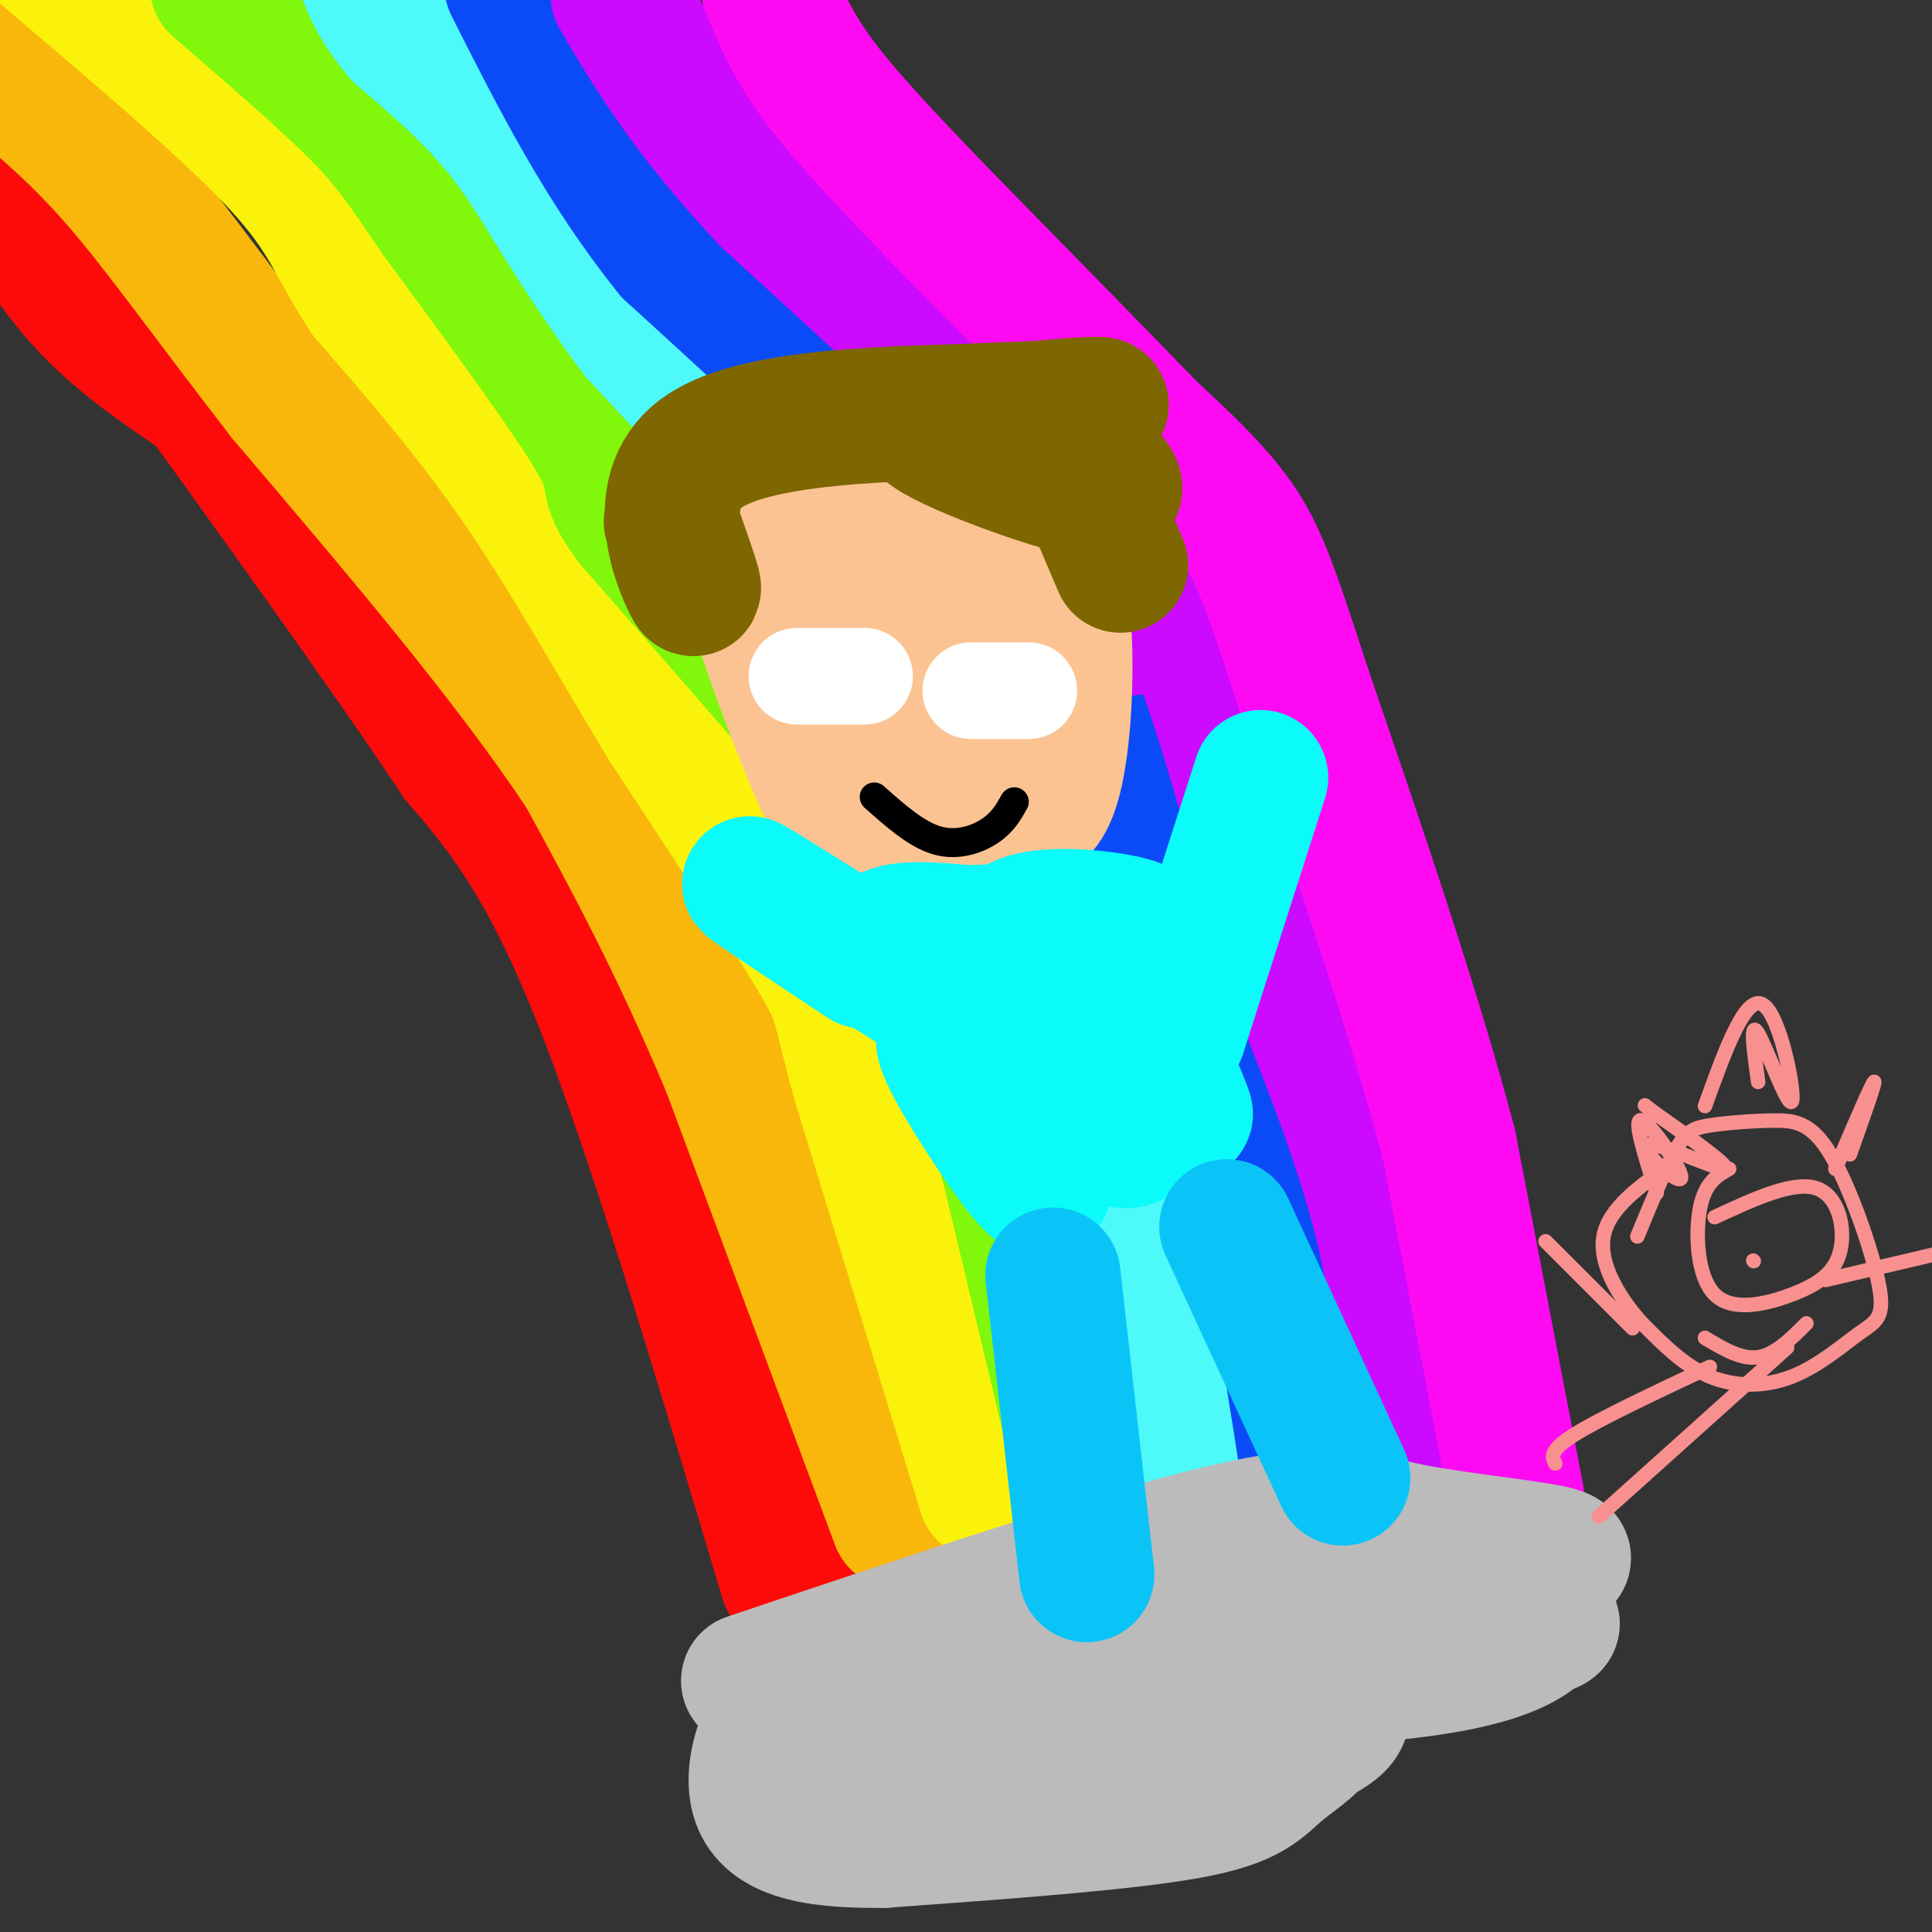 <svg viewBox='0 0 400 400' version='1.1' xmlns='http://www.w3.org/2000/svg' xmlns:xlink='http://www.w3.org/1999/xlink'><rect x="0" y="0" width="400" height="400" fill="#333333" stroke="none"/><g fill='none' stroke='rgb(253,10,10)' stroke-width='28' stroke-linecap='round' stroke-linejoin='round'><path d='M163,327c-13.833,-46.333 -27.667,-92.667 -39,-121c-11.333,-28.333 -20.167,-38.667 -29,-49'/><path d='M95,157c-15.333,-23.000 -39.167,-56.000 -63,-89'/><path d='M42,82c-8.500,-5.750 -17.000,-11.500 -24,-19c-7.000,-7.500 -12.500,-16.750 -18,-26'/></g>
<g fill='none' stroke='rgb(249,183,11)' stroke-width='28' stroke-linecap='round' stroke-linejoin='round'><path d='M186,315c0.000,0.000 -35.000,-94.000 -35,-94'/><path d='M151,221c-10.833,-25.833 -20.417,-43.417 -30,-61'/><path d='M121,160c-15.333,-23.167 -38.667,-50.583 -62,-78'/><path d='M59,82c-16.178,-20.933 -25.622,-34.267 -34,-44c-8.378,-9.733 -15.689,-15.867 -23,-22'/><path d='M2,16c-4.000,-4.000 -2.500,-3.000 -1,-2'/></g>
<g fill='none' stroke='rgb(251,242,11)' stroke-width='28' stroke-linecap='round' stroke-linejoin='round'><path d='M204,309c0.000,0.000 -26.000,-85.000 -26,-85'/><path d='M178,224c-4.667,-16.867 -3.333,-16.533 -9,-26c-5.667,-9.467 -18.333,-28.733 -31,-48'/><path d='M138,150c-10.067,-16.578 -19.733,-34.022 -30,-49c-10.267,-14.978 -21.133,-27.489 -32,-40'/><path d='M76,61c-6.800,-10.267 -7.800,-15.933 -18,-27c-10.200,-11.067 -29.600,-27.533 -49,-44'/><path d='M9,-10c-8.167,-7.333 -4.083,-3.667 0,0'/></g>
<g fill='none' stroke='rgb(128,247,11)' stroke-width='28' stroke-linecap='round' stroke-linejoin='round'><path d='M225,309c0.000,0.000 -16.000,-67.000 -16,-67'/><path d='M209,242c-5.111,-18.600 -9.889,-31.600 -15,-43c-5.111,-11.400 -10.556,-21.200 -16,-31'/><path d='M178,168c-1.200,-4.556 3.800,-0.444 -3,-9c-6.800,-8.556 -25.400,-29.778 -44,-51'/><path d='M131,108c-6.933,-9.400 -2.267,-7.400 -7,-16c-4.733,-8.600 -18.867,-27.800 -33,-47'/><path d='M91,45c-7.622,-11.044 -10.178,-15.156 -17,-22c-6.822,-6.844 -17.911,-16.422 -29,-26'/></g>
<g fill='none' stroke='rgb(77,249,249)' stroke-width='28' stroke-linecap='round' stroke-linejoin='round'><path d='M245,305c0.267,-8.644 0.533,-17.289 -2,-27c-2.533,-9.711 -7.867,-20.489 -11,-31c-3.133,-10.511 -4.067,-20.756 -5,-31'/><path d='M227,216c-6.667,-17.667 -20.833,-46.333 -35,-75'/><path d='M192,141c-15.833,-24.500 -37.917,-48.250 -60,-72'/><path d='M132,69c-14.089,-18.844 -19.311,-29.956 -26,-39c-6.689,-9.044 -14.844,-16.022 -23,-23'/><path d='M83,7c-5.167,-6.167 -6.583,-10.083 -8,-14'/></g>
<g fill='none' stroke='rgb(11,75,247)' stroke-width='28' stroke-linecap='round' stroke-linejoin='round'><path d='M272,312c-3.667,-23.911 -7.333,-47.822 -11,-62c-3.667,-14.178 -7.333,-18.622 -10,-27c-2.667,-8.378 -4.333,-20.689 -6,-33'/><path d='M241,194c-5.000,-15.750 -10.000,-31.500 -15,-42c-5.000,-10.500 -10.000,-15.750 -15,-21'/><path d='M211,131c-4.733,-7.756 -9.067,-16.644 -21,-30c-11.933,-13.356 -31.467,-31.178 -51,-49'/><path d='M139,52c-14.000,-17.333 -23.500,-36.167 -33,-55'/></g>
<g fill='none' stroke='rgb(203,10,254)' stroke-width='28' stroke-linecap='round' stroke-linejoin='round'><path d='M292,308c-0.583,-16.833 -1.167,-33.667 -5,-51c-3.833,-17.333 -10.917,-35.167 -18,-53'/><path d='M269,204c-6.622,-22.600 -14.178,-52.600 -21,-70c-6.822,-17.400 -12.911,-22.200 -19,-27'/><path d='M229,107c-14.833,-15.500 -42.417,-40.750 -70,-66'/><path d='M159,41c-16.833,-18.000 -23.917,-30.000 -31,-42'/><path d='M234,130c0.000,0.000 -17.000,-27.000 -17,-27'/></g>
<g fill='none' stroke='rgb(253,10,243)' stroke-width='28' stroke-linecap='round' stroke-linejoin='round'><path d='M314,310c0.000,0.000 -14.000,-73.000 -14,-73'/><path d='M300,237c-7.333,-27.833 -18.667,-60.917 -30,-94'/><path d='M270,143c-6.978,-21.556 -9.422,-28.444 -14,-35c-4.578,-6.556 -11.289,-12.778 -18,-19'/><path d='M238,89c-10.167,-10.500 -26.583,-27.250 -43,-44'/><path d='M195,45c-12.022,-12.444 -20.578,-21.556 -26,-29c-5.422,-7.444 -7.711,-13.222 -10,-19'/></g>
<g fill='none' stroke='rgb(187,187,187)' stroke-width='28' stroke-linecap='round' stroke-linejoin='round'><path d='M155,348c38.563,-12.975 77.125,-25.950 99,-31c21.875,-5.050 27.062,-2.174 38,0c10.938,2.174 27.626,3.645 31,5c3.374,1.355 -6.565,2.592 -9,4c-2.435,1.408 2.636,2.986 5,5c2.364,2.014 2.021,4.465 -1,7c-3.021,2.535 -8.720,5.153 -20,7c-11.280,1.847 -28.140,2.924 -45,4'/><path d='M253,349c-14.904,0.876 -29.663,1.066 -22,1c7.663,-0.066 37.748,-0.389 45,3c7.252,3.389 -8.328,10.491 -31,15c-22.672,4.509 -52.437,6.425 -63,6c-10.563,-0.425 -1.925,-3.192 8,-6c9.925,-2.808 21.137,-5.656 37,-8c15.863,-2.344 36.376,-4.185 43,-3c6.624,1.185 -0.640,5.396 -5,9c-4.360,3.604 -5.817,6.601 -19,9c-13.183,2.399 -38.091,4.199 -63,6'/><path d='M183,381c-15.889,0.229 -24.111,-2.200 -26,-9c-1.889,-6.800 2.556,-17.971 10,-24c7.444,-6.029 17.887,-6.917 34,-7c16.113,-0.083 37.895,0.639 52,2c14.105,1.361 20.531,3.360 22,5c1.469,1.640 -2.020,2.920 -9,4c-6.980,1.080 -17.453,1.959 -36,3c-18.547,1.041 -45.169,2.243 -52,1c-6.831,-1.243 6.128,-4.931 11,-7c4.872,-2.069 1.658,-2.519 26,-5c24.342,-2.481 76.241,-6.995 96,-8c19.759,-1.005 7.380,1.497 -5,4'/><path d='M306,340c-7.586,1.908 -24.051,4.678 -37,4c-12.949,-0.678 -22.381,-4.803 -22,-8c0.381,-3.197 10.576,-5.465 23,-6c12.424,-0.535 27.076,0.664 34,2c6.924,1.336 6.121,2.810 5,4c-1.121,1.190 -2.561,2.095 -4,3'/></g>
<g fill='none' stroke='rgb(249,144,144)' stroke-width='3' stroke-linecap='round' stroke-linejoin='round'><path d='M339,256c2.908,-7.074 5.816,-14.149 8,-18c2.184,-3.851 3.645,-4.479 7,-5c3.355,-0.521 8.605,-0.935 13,-1c4.395,-0.065 7.935,0.218 12,7c4.065,6.782 8.656,20.063 10,27c1.344,6.937 -0.557,7.529 -4,10c-3.443,2.471 -8.427,6.819 -14,9c-5.573,2.181 -11.735,2.195 -17,0c-5.265,-2.195 -9.632,-6.597 -14,-11'/><path d='M340,274c-4.578,-5.044 -9.022,-12.156 -8,-18c1.022,-5.844 7.511,-10.422 14,-15'/><path d='M355,252c8.127,-3.770 16.254,-7.540 21,-6c4.746,1.540 6.112,8.391 5,13c-1.112,4.609 -4.700,6.978 -10,9c-5.300,2.022 -12.312,3.698 -16,0c-3.688,-3.698 -4.054,-12.771 -3,-18c1.054,-5.229 3.527,-6.615 6,-8'/><path d='M363,261c0.000,0.000 0.100,0.100 0.1,0.1'/><path d='M353,277c3.750,2.250 7.500,4.500 11,4c3.500,-0.500 6.750,-3.750 10,-7'/><path d='M343,247c-2.537,-7.970 -5.075,-15.939 -3,-15c2.075,0.939 8.762,10.788 8,12c-0.762,1.212 -8.974,-6.212 -7,-7c1.974,-0.788 14.136,5.061 16,5c1.864,-0.061 -6.568,-6.030 -15,-12'/><path d='M342,230c-2.500,-2.000 -1.250,-1.000 0,0'/><path d='M380,242c3.750,-8.750 7.500,-17.500 8,-18c0.500,-0.500 -2.250,7.250 -5,15'/><path d='M353,229c4.185,-11.613 8.369,-23.226 12,-21c3.631,2.226 6.708,18.292 6,20c-0.708,1.708 -5.202,-10.940 -7,-14c-1.798,-3.060 -0.899,3.470 0,10'/><path d='M338,275c0.000,0.000 -18.000,-18.000 -18,-18'/><path d='M378,265c0.000,0.000 34.000,-8.000 34,-8'/><path d='M354,283c-11.333,5.333 -22.667,10.667 -28,14c-5.333,3.333 -4.667,4.667 -4,6'/><path d='M370,279c0.000,0.000 -39.000,35.000 -39,35'/></g>
<g fill='none' stroke='rgb(252,195,146)' stroke-width='28' stroke-linecap='round' stroke-linejoin='round'><path d='M173,167c-1.321,-2.167 -2.643,-4.333 -8,-18c-5.357,-13.667 -14.750,-38.833 -10,-49c4.750,-10.167 23.643,-5.333 33,-2c9.357,3.333 9.179,5.167 9,7'/><path d='M197,105c3.161,9.609 6.564,30.132 8,40c1.436,9.868 0.905,9.081 0,11c-0.905,1.919 -2.185,6.545 -5,9c-2.815,2.455 -7.167,2.741 -11,4c-3.833,1.259 -7.147,3.493 -12,-2c-4.853,-5.493 -11.244,-18.712 -13,-27c-1.756,-8.288 1.122,-11.644 4,-15'/><path d='M186,105c12.091,-4.760 24.181,-9.521 30,3c5.819,12.521 5.366,42.322 2,54c-3.366,11.678 -9.644,5.233 -13,3c-3.356,-2.233 -3.788,-0.255 -8,-3c-4.212,-2.745 -12.203,-10.213 -16,-16c-3.797,-5.787 -3.398,-9.894 -3,-14'/><path d='M178,132c1.359,-3.295 6.258,-4.532 11,-2c4.742,2.532 9.328,8.833 8,11c-1.328,2.167 -8.568,0.199 -14,-7c-5.432,-7.199 -9.054,-19.631 -8,-23c1.054,-3.369 6.784,2.324 12,13c5.216,10.676 9.919,26.336 9,26c-0.919,-0.336 -7.459,-16.668 -14,-33'/></g>
<g fill='none' stroke='rgb(126,102,1)' stroke-width='28' stroke-linecap='round' stroke-linejoin='round'><path d='M139,108c2.933,8.289 5.867,16.578 4,13c-1.867,-3.578 -8.533,-19.022 2,-27c10.533,-7.978 38.267,-8.489 66,-9'/><path d='M211,85c14.906,-1.663 19.169,-1.320 16,-1c-3.169,0.320 -13.772,0.616 -23,1c-9.228,0.384 -17.082,0.855 -10,5c7.082,4.145 29.099,11.962 35,12c5.901,0.038 -4.314,-7.703 -8,-10c-3.686,-2.297 -0.843,0.852 2,4'/><path d='M223,96c1.833,4.167 5.417,12.583 9,21'/></g>
<g fill='none' stroke='rgb(255,255,255)' stroke-width='20' stroke-linecap='round' stroke-linejoin='round'><path d='M165,140c0.000,0.000 14.000,0.000 14,0'/><path d='M201,143c0.000,0.000 12.000,0.000 12,0'/></g>
<g fill='none' stroke='rgb(0,0,0)' stroke-width='6' stroke-linecap='round' stroke-linejoin='round'><path d='M181,165c4.378,3.889 8.756,7.778 13,9c4.244,1.222 8.356,-0.222 11,-2c2.644,-1.778 3.822,-3.889 5,-6'/></g>
<g fill='none' stroke='rgb(11,250,250)' stroke-width='28' stroke-linecap='round' stroke-linejoin='round'><path d='M179,199c-14.464,-9.589 -28.929,-19.179 -22,-15c6.929,4.179 35.250,22.125 40,25c4.750,2.875 -14.071,-9.321 -14,-14c0.071,-4.679 19.036,-1.839 38,1'/><path d='M221,196c7.679,-0.571 7.878,-2.498 -2,-3c-9.878,-0.502 -29.832,0.421 -24,1c5.832,0.579 37.450,0.815 41,-1c3.550,-1.815 -20.967,-5.681 -26,-1c-5.033,4.681 9.419,17.909 15,24c5.581,6.091 2.290,5.046 -1,4'/><path d='M224,220c-6.726,-1.996 -23.042,-8.987 -24,-6c-0.958,2.987 13.442,15.952 14,16c0.558,0.048 -12.727,-12.822 -17,-15c-4.273,-2.178 0.465,6.337 6,15c5.535,8.663 11.867,17.475 13,16c1.133,-1.475 -2.934,-13.238 -7,-25'/><path d='M209,221c4.697,1.242 19.939,16.848 25,15c5.061,-1.848 -0.061,-21.152 1,-23c1.061,-1.848 8.303,13.758 10,17c1.697,3.242 -2.152,-5.879 -6,-15'/><path d='M244,214c0.000,0.000 17.000,-53.000 17,-53'/></g>
<g fill='none' stroke='rgb(11,196,247)' stroke-width='28' stroke-linecap='round' stroke-linejoin='round'><path d='M218,264c0.000,0.000 7.000,62.000 7,62'/><path d='M254,254c0.000,0.000 24.000,52.000 24,52'/></g>
</svg>